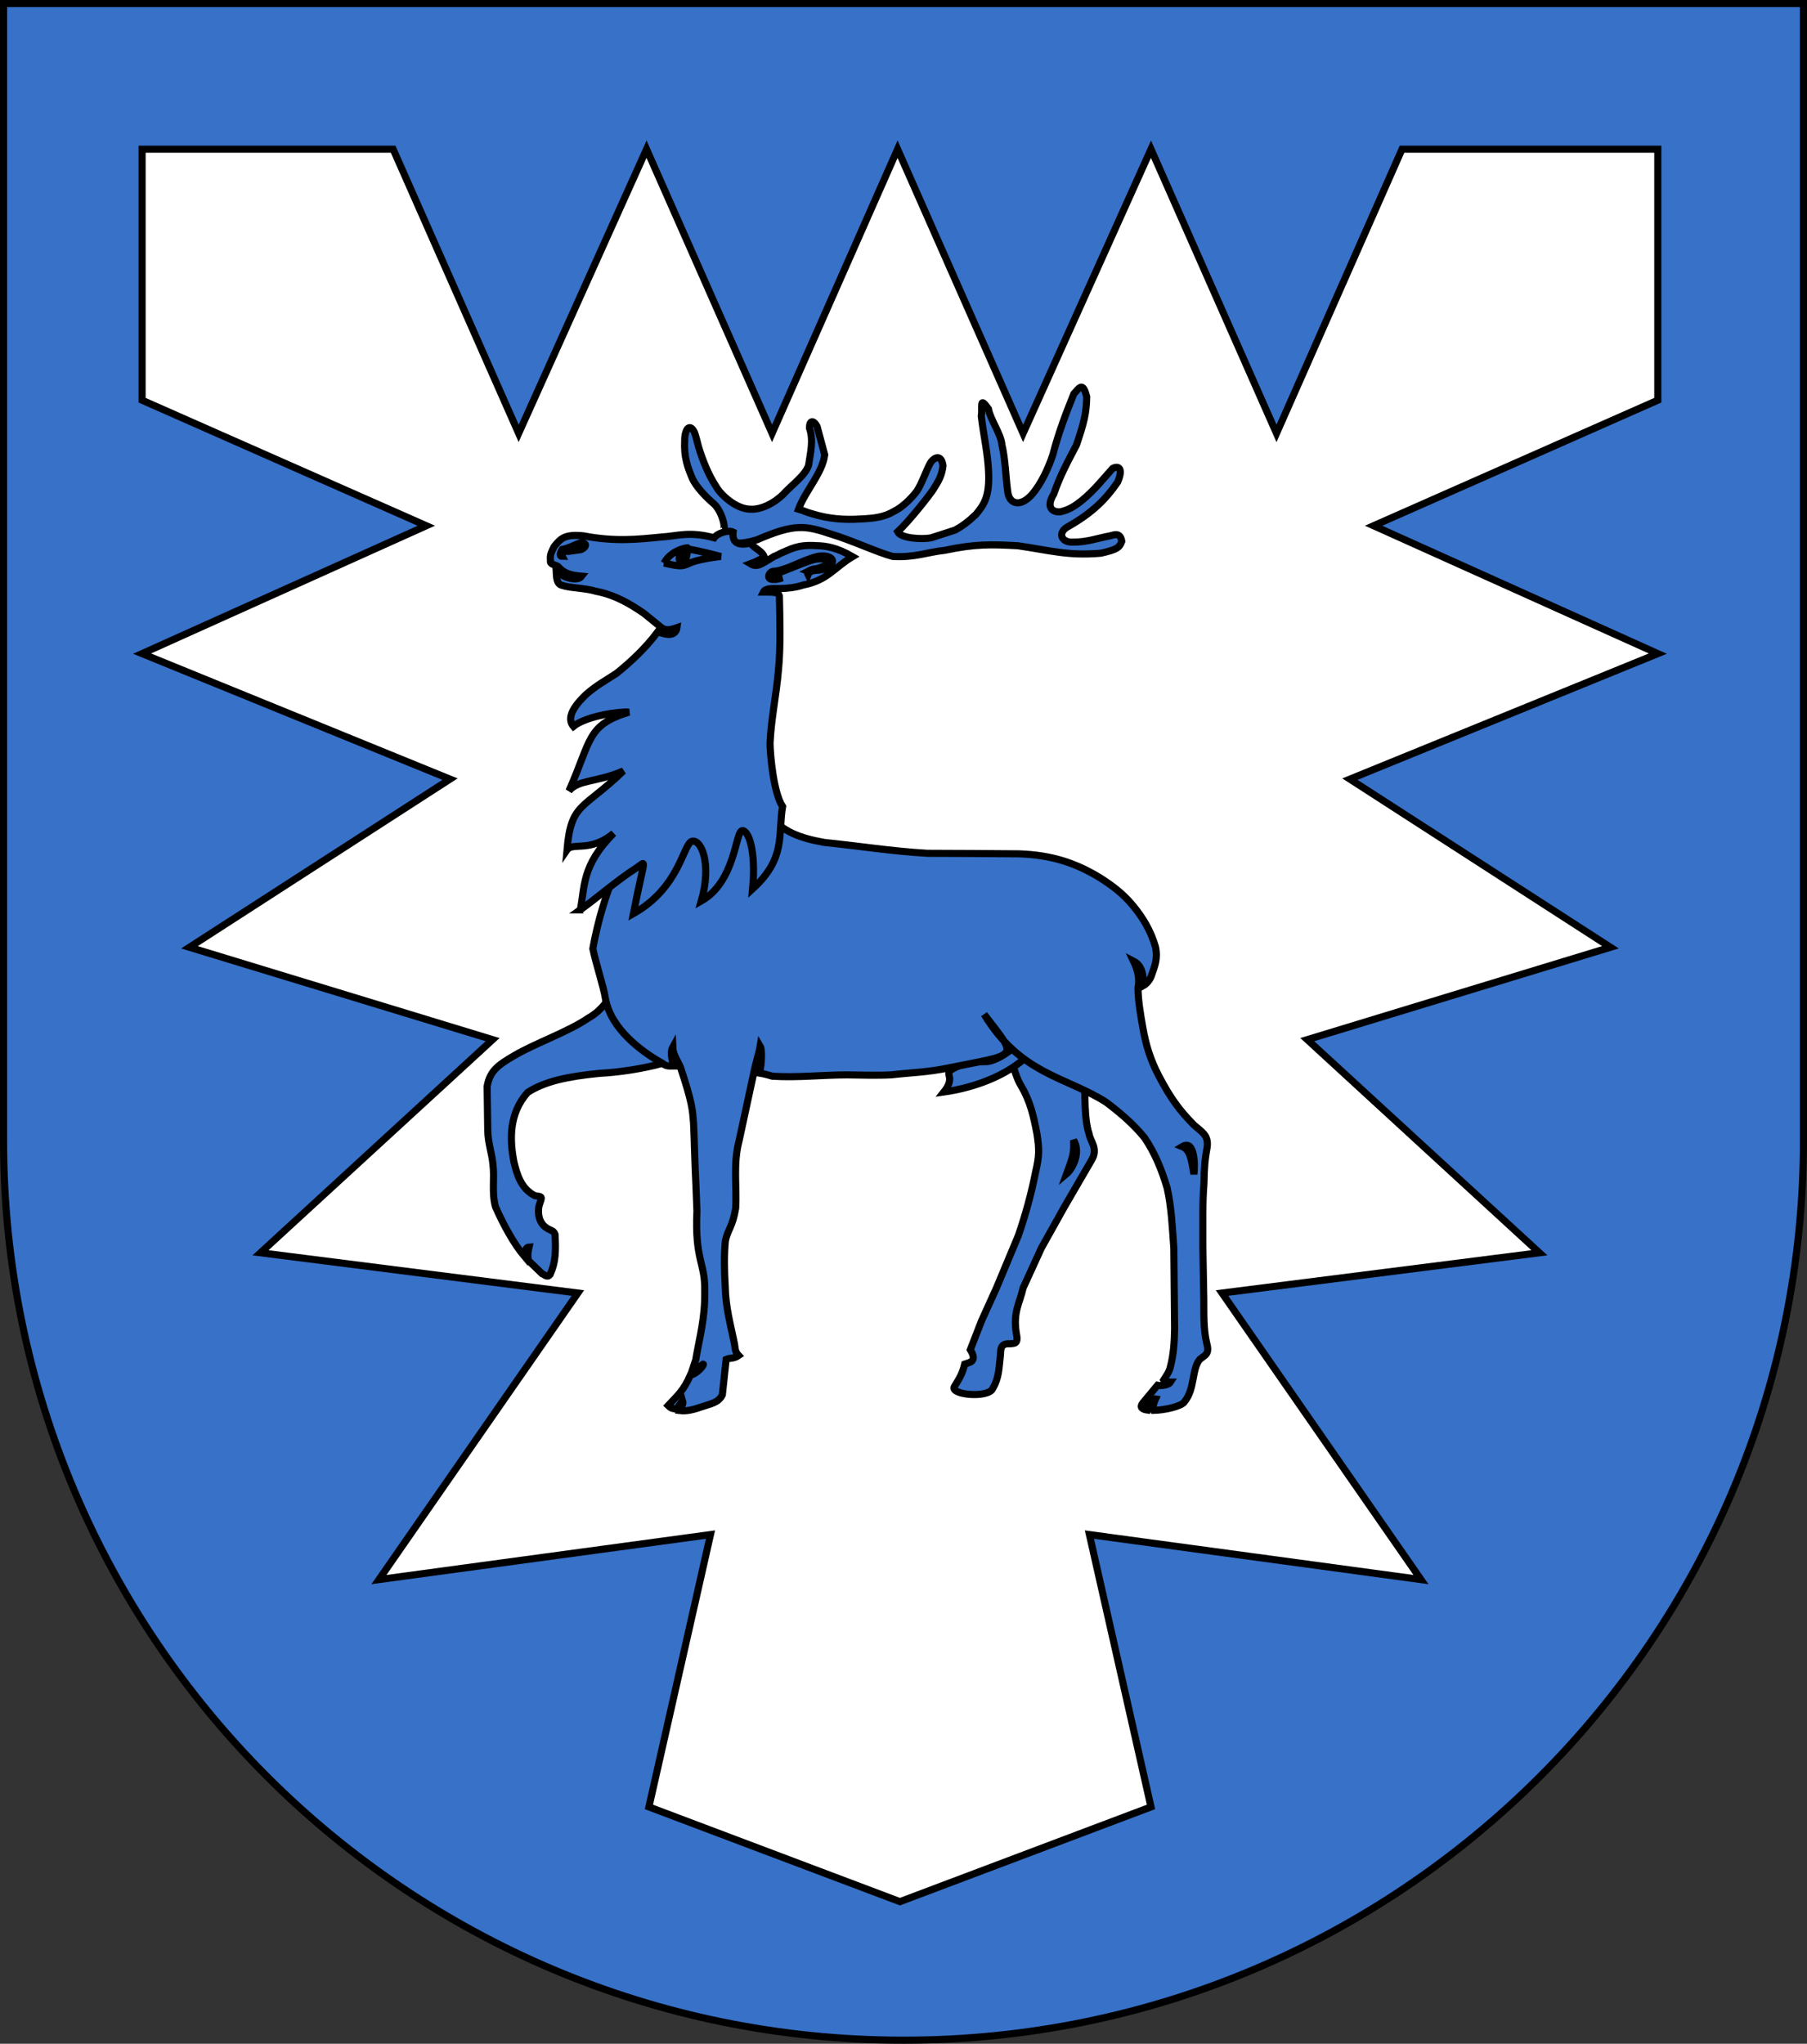 <?xml version="1.0" encoding="UTF-8" standalone="no"?>
<!-- Created with Inkscape (http://www.inkscape.org/) -->

<svg
   xmlns:dc="http://purl.org/dc/elements/1.1/"
   xmlns:cc="http://creativecommons.org/ns#"
   xmlns:rdf="http://www.w3.org/1999/02/22-rdf-syntax-ns#"
   xmlns:svg="http://www.w3.org/2000/svg"
   xmlns="http://www.w3.org/2000/svg"
   xmlns:sodipodi="http://sodipodi.sourceforge.net/DTD/sodipodi-0.dtd"
   xmlns:inkscape="http://www.inkscape.org/namespaces/inkscape"
   width="763"
   height="863"
   id="svg2"
   version="1.1"
   inkscape:version="0.91 r13725"
   sodipodi:docname="WappenJunkertum Pulping 02.svg"
   sodipodi:version="0.32"
   inkscape:output_extension="org.inkscape.output.svg.inkscape">
  <rect width="100%" height="100%" fill="#333333" stroke="none"/>
  <defs
     id="defs4">
    <inkscape:perspective
       sodipodi:type="inkscape:persp3d"
       inkscape:vp_x="0 : 526.18109 : 1"
       inkscape:vp_y="0 : 1000 : 0"
       inkscape:vp_z="744.09448 : 526.18109 : 1"
       inkscape:persp3d-origin="372.04724 : 350.78739 : 1"
       id="perspective10" />
    <inkscape:perspective
       id="perspective2828"
       inkscape:persp3d-origin="0.5 : 0.33333333 : 1"
       inkscape:vp_z="1 : 0.5 : 1"
       inkscape:vp_y="0 : 1000 : 0"
       inkscape:vp_x="0 : 0.5 : 1"
       sodipodi:type="inkscape:persp3d" />
    <inkscape:perspective
       id="perspective2828-7"
       inkscape:persp3d-origin="0.5 : 0.33333333 : 1"
       inkscape:vp_z="1 : 0.5 : 1"
       inkscape:vp_y="0 : 1000 : 0"
       inkscape:vp_x="0 : 0.5 : 1"
       sodipodi:type="inkscape:persp3d" />
    <inkscape:perspective
       id="perspective3640"
       inkscape:persp3d-origin="0.5 : 0.33333333 : 1"
       inkscape:vp_z="1 : 0.5 : 1"
       inkscape:vp_y="0 : 1000 : 0"
       inkscape:vp_x="0 : 0.5 : 1"
       sodipodi:type="inkscape:persp3d" />
    <inkscape:perspective
       id="perspective3670"
       inkscape:persp3d-origin="0.5 : 0.33333333 : 1"
       inkscape:vp_z="1 : 0.5 : 1"
       inkscape:vp_y="0 : 1000 : 0"
       inkscape:vp_x="0 : 0.5 : 1"
       sodipodi:type="inkscape:persp3d" />
    <inkscape:perspective
       id="perspective3693"
       inkscape:persp3d-origin="0.5 : 0.33333333 : 1"
       inkscape:vp_z="1 : 0.5 : 1"
       inkscape:vp_y="0 : 1000 : 0"
       inkscape:vp_x="0 : 0.5 : 1"
       sodipodi:type="inkscape:persp3d" />
    <inkscape:perspective
       id="perspective3720"
       inkscape:persp3d-origin="0.5 : 0.33333333 : 1"
       inkscape:vp_z="1 : 0.5 : 1"
       inkscape:vp_y="0 : 1000 : 0"
       inkscape:vp_x="0 : 0.5 : 1"
       sodipodi:type="inkscape:persp3d" />
    <inkscape:perspective
       id="perspective3747"
       inkscape:persp3d-origin="0.5 : 0.33333333 : 1"
       inkscape:vp_z="1 : 0.5 : 1"
       inkscape:vp_y="0 : 1000 : 0"
       inkscape:vp_x="0 : 0.5 : 1"
       sodipodi:type="inkscape:persp3d" />
    <inkscape:perspective
       id="perspective3763"
       inkscape:persp3d-origin="0.5 : 0.33333333 : 1"
       inkscape:vp_z="1 : 0.5 : 1"
       inkscape:vp_y="0 : 1000 : 0"
       inkscape:vp_x="0 : 0.5 : 1"
       sodipodi:type="inkscape:persp3d" />
    <inkscape:perspective
       id="perspective3792"
       inkscape:persp3d-origin="0.5 : 0.33333333 : 1"
       inkscape:vp_z="1 : 0.5 : 1"
       inkscape:vp_y="0 : 1000 : 0"
       inkscape:vp_x="0 : 0.5 : 1"
       sodipodi:type="inkscape:persp3d" />
    <inkscape:perspective
       id="perspective3814"
       inkscape:persp3d-origin="0.5 : 0.33333333 : 1"
       inkscape:vp_z="1 : 0.5 : 1"
       inkscape:vp_y="0 : 1000 : 0"
       inkscape:vp_x="0 : 0.5 : 1"
       sodipodi:type="inkscape:persp3d" />
    <inkscape:perspective
       id="perspective3841"
       inkscape:persp3d-origin="0.5 : 0.33333333 : 1"
       inkscape:vp_z="1 : 0.5 : 1"
       inkscape:vp_y="0 : 1000 : 0"
       inkscape:vp_x="0 : 0.5 : 1"
       sodipodi:type="inkscape:persp3d" />
    <inkscape:perspective
       id="perspective3841-5"
       inkscape:persp3d-origin="0.5 : 0.33333333 : 1"
       inkscape:vp_z="1 : 0.5 : 1"
       inkscape:vp_y="0 : 1000 : 0"
       inkscape:vp_x="0 : 0.5 : 1"
       sodipodi:type="inkscape:persp3d" />
    <inkscape:perspective
       id="perspective3872"
       inkscape:persp3d-origin="0.5 : 0.33333333 : 1"
       inkscape:vp_z="1 : 0.5 : 1"
       inkscape:vp_y="0 : 1000 : 0"
       inkscape:vp_x="0 : 0.5 : 1"
       sodipodi:type="inkscape:persp3d" />
    <inkscape:perspective
       id="perspective3898"
       inkscape:persp3d-origin="0.5 : 0.33333333 : 1"
       inkscape:vp_z="1 : 0.5 : 1"
       inkscape:vp_y="0 : 1000 : 0"
       inkscape:vp_x="0 : 0.5 : 1"
       sodipodi:type="inkscape:persp3d" />
    <inkscape:perspective
       id="perspective3920"
       inkscape:persp3d-origin="0.5 : 0.33333333 : 1"
       inkscape:vp_z="1 : 0.5 : 1"
       inkscape:vp_y="0 : 1000 : 0"
       inkscape:vp_x="0 : 0.5 : 1"
       sodipodi:type="inkscape:persp3d" />
    <inkscape:perspective
       id="perspective2860"
       inkscape:persp3d-origin="0.5 : 0.33333333 : 1"
       inkscape:vp_z="1 : 0.5 : 1"
       inkscape:vp_y="0 : 1000 : 0"
       inkscape:vp_x="0 : 0.5 : 1"
       sodipodi:type="inkscape:persp3d" />
    <inkscape:perspective
       id="perspective3672"
       inkscape:persp3d-origin="0.5 : 0.33333333 : 1"
       inkscape:vp_z="1 : 0.5 : 1"
       inkscape:vp_y="0 : 1000 : 0"
       inkscape:vp_x="0 : 0.5 : 1"
       sodipodi:type="inkscape:persp3d" />
    <inkscape:perspective
       id="perspective3695"
       inkscape:persp3d-origin="0.5 : 0.33333333 : 1"
       inkscape:vp_z="1 : 0.5 : 1"
       inkscape:vp_y="0 : 1000 : 0"
       inkscape:vp_x="0 : 0.5 : 1"
       sodipodi:type="inkscape:persp3d" />
    <inkscape:perspective
       id="perspective3261"
       inkscape:persp3d-origin="0.5 : 0.33333333 : 1"
       inkscape:vp_z="1 : 0.5 : 1"
       inkscape:vp_y="0 : 1000 : 0"
       inkscape:vp_x="0 : 0.5 : 1"
       sodipodi:type="inkscape:persp3d" />
    <inkscape:perspective
       id="perspective2828-1"
       inkscape:persp3d-origin="0.5 : 0.33333333 : 1"
       inkscape:vp_z="1 : 0.5 : 1"
       inkscape:vp_y="0 : 1000 : 0"
       inkscape:vp_x="0 : 0.5 : 1"
       sodipodi:type="inkscape:persp3d" />
    <inkscape:perspective
       id="perspective3652"
       inkscape:persp3d-origin="0.5 : 0.33333333 : 1"
       inkscape:vp_z="1 : 0.5 : 1"
       inkscape:vp_y="0 : 1000 : 0"
       inkscape:vp_x="0 : 0.5 : 1"
       sodipodi:type="inkscape:persp3d" />
    <inkscape:perspective
       id="perspective3652-2"
       inkscape:persp3d-origin="0.5 : 0.33333333 : 1"
       inkscape:vp_z="1 : 0.5 : 1"
       inkscape:vp_y="0 : 1000 : 0"
       inkscape:vp_x="0 : 0.5 : 1"
       sodipodi:type="inkscape:persp3d" />
    <inkscape:perspective
       id="perspective3652-5"
       inkscape:persp3d-origin="0.5 : 0.33333333 : 1"
       inkscape:vp_z="1 : 0.5 : 1"
       inkscape:vp_y="0 : 1000 : 0"
       inkscape:vp_x="0 : 0.5 : 1"
       sodipodi:type="inkscape:persp3d" />
    <inkscape:perspective
       id="perspective3727"
       inkscape:persp3d-origin="0.5 : 0.33333333 : 1"
       inkscape:vp_z="1 : 0.5 : 1"
       inkscape:vp_y="0 : 1000 : 0"
       inkscape:vp_x="0 : 0.5 : 1"
       sodipodi:type="inkscape:persp3d" />
    <inkscape:perspective
       id="perspective3843"
       inkscape:persp3d-origin="0.5 : 0.33333333 : 1"
       inkscape:vp_z="1 : 0.5 : 1"
       inkscape:vp_y="0 : 1000 : 0"
       inkscape:vp_x="0 : 0.5 : 1"
       sodipodi:type="inkscape:persp3d" />
    <inkscape:perspective
       id="perspective3970"
       inkscape:persp3d-origin="0.5 : 0.33333333 : 1"
       inkscape:vp_z="1 : 0.5 : 1"
       inkscape:vp_y="0 : 1000 : 0"
       inkscape:vp_x="0 : 0.5 : 1"
       sodipodi:type="inkscape:persp3d" />
    <inkscape:perspective
       id="perspective4007"
       inkscape:persp3d-origin="0.5 : 0.33333333 : 1"
       inkscape:vp_z="1 : 0.5 : 1"
       inkscape:vp_y="0 : 1000 : 0"
       inkscape:vp_x="0 : 0.5 : 1"
       sodipodi:type="inkscape:persp3d" />
    <inkscape:perspective
       id="perspective4062"
       inkscape:persp3d-origin="0.5 : 0.33333333 : 1"
       inkscape:vp_z="1 : 0.5 : 1"
       inkscape:vp_y="0 : 1000 : 0"
       inkscape:vp_x="0 : 0.5 : 1"
       sodipodi:type="inkscape:persp3d" />
    <inkscape:perspective
       id="perspective4153"
       inkscape:persp3d-origin="0.5 : 0.33333333 : 1"
       inkscape:vp_z="1 : 0.5 : 1"
       inkscape:vp_y="0 : 1000 : 0"
       inkscape:vp_x="0 : 0.5 : 1"
       sodipodi:type="inkscape:persp3d" />
    <inkscape:perspective
       id="perspective4316"
       inkscape:persp3d-origin="0.5 : 0.33333333 : 1"
       inkscape:vp_z="1 : 0.5 : 1"
       inkscape:vp_y="0 : 1000 : 0"
       inkscape:vp_x="0 : 0.5 : 1"
       sodipodi:type="inkscape:persp3d" />
    <inkscape:perspective
       id="perspective4316-9"
       inkscape:persp3d-origin="0.5 : 0.33333333 : 1"
       inkscape:vp_z="1 : 0.5 : 1"
       inkscape:vp_y="0 : 1000 : 0"
       inkscape:vp_x="0 : 0.5 : 1"
       sodipodi:type="inkscape:persp3d" />
    <inkscape:perspective
       id="perspective2898"
       inkscape:persp3d-origin="0.5 : 0.33333333 : 1"
       inkscape:vp_z="1 : 0.5 : 1"
       inkscape:vp_y="0 : 1000 : 0"
       inkscape:vp_x="0 : 0.5 : 1"
       sodipodi:type="inkscape:persp3d" />
    <inkscape:perspective
       id="perspective3337"
       inkscape:persp3d-origin="0.5 : 0.33333333 : 1"
       inkscape:vp_z="1 : 0.5 : 1"
       inkscape:vp_y="0 : 1000 : 0"
       inkscape:vp_x="0 : 0.5 : 1"
       sodipodi:type="inkscape:persp3d" />
    <inkscape:perspective
       id="perspective3373"
       inkscape:persp3d-origin="0.5 : 0.33333333 : 1"
       inkscape:vp_z="1 : 0.5 : 1"
       inkscape:vp_y="0 : 1000 : 0"
       inkscape:vp_x="0 : 0.5 : 1"
       sodipodi:type="inkscape:persp3d" />
    <inkscape:perspective
       id="perspective3837"
       inkscape:persp3d-origin="0.5 : 0.33333333 : 1"
       inkscape:vp_z="1 : 0.5 : 1"
       inkscape:vp_y="0 : 1000 : 0"
       inkscape:vp_x="0 : 0.5 : 1"
       sodipodi:type="inkscape:persp3d" />
    <inkscape:perspective
       id="perspective4481"
       inkscape:persp3d-origin="0.5 : 0.33333333 : 1"
       inkscape:vp_z="1 : 0.5 : 1"
       inkscape:vp_y="0 : 1000 : 0"
       inkscape:vp_x="0 : 0.5 : 1"
       sodipodi:type="inkscape:persp3d" />
    <inkscape:perspective
       id="perspective4620"
       inkscape:persp3d-origin="0.5 : 0.33333333 : 1"
       inkscape:vp_z="1 : 0.5 : 1"
       inkscape:vp_y="0 : 1000 : 0"
       inkscape:vp_x="0 : 0.5 : 1"
       sodipodi:type="inkscape:persp3d" />
    <inkscape:perspective
       id="perspective4805"
       inkscape:persp3d-origin="0.5 : 0.33333333 : 1"
       inkscape:vp_z="1 : 0.5 : 1"
       inkscape:vp_y="0 : 1000 : 0"
       inkscape:vp_x="0 : 0.5 : 1"
       sodipodi:type="inkscape:persp3d" />
    <inkscape:perspective
       id="perspective3001"
       inkscape:persp3d-origin="0.5 : 0.33333333 : 1"
       inkscape:vp_z="1 : 0.5 : 1"
       inkscape:vp_y="0 : 1000 : 0"
       inkscape:vp_x="0 : 0.5 : 1"
       sodipodi:type="inkscape:persp3d" />
    <inkscape:perspective
       id="perspective3028"
       inkscape:persp3d-origin="0.5 : 0.33333333 : 1"
       inkscape:vp_z="1 : 0.5 : 1"
       inkscape:vp_y="0 : 1000 : 0"
       inkscape:vp_x="0 : 0.5 : 1"
       sodipodi:type="inkscape:persp3d" />
  </defs>
  <sodipodi:namedview
     id="base"
     pagecolor="#ffffff"
     bordercolor="#666666"
     borderopacity="1.0"
     inkscape:pageopacity="0.0"
     inkscape:pageshadow="2"
     inkscape:zoom="0.12876068"
     inkscape:cx="258.58741"
     inkscape:cy="540.77435"
     inkscape:document-units="px"
     inkscape:current-layer="layer1"
     showgrid="false"
     inkscape:window-width="1440"
     inkscape:window-height="796"
     inkscape:window-x="0"
     inkscape:window-y="0"
     inkscape:window-maximized="1">
    <inkscape:grid
       type="xygrid"
       id="grid2816"
       empspacing="5"
       visible="true"
       enabled="true"
       snapvisiblegridlinesonly="true" />
  </sodipodi:namedview>
  <g
     inkscape:label="Ebene 1"
     inkscape:groupmode="layer"
     id="layer1"
     transform="translate(-1.644,-192.036)">
    <path
       style="fill:#3771c8;fill-opacity:1;stroke:#000000;stroke-width:3;stroke-miterlimit:4;stroke-opacity:1;stroke-dasharray:none"
       d="m 763.144,193.536 0,480 c 0,209.868 -170.132,380 -380,380 -209.868,0 -380,-170.132 -380,-380 l 0,-480 760,0 z"
       id="path2850" />
    <g
       id="g2944"
       transform="matrix(-1.328,-0.094,-0.094,1.328,-105.807,-54.238)"
       style="stroke:#000000;stroke-width:2.254;stroke-miterlimit:4;stroke-opacity:1;stroke-dasharray:none">
      <g
         id="g4605-8"
         transform="matrix(0.174,0.734,-0.663,0.157,-326.479,742.981)"
         style="stroke:#000000;stroke-width:3.143;stroke-miterlimit:4;stroke-opacity:1;stroke-dasharray:none" />
      <g
         id="g4265-9"
         transform="matrix(0.555,0.512,-0.462,0.501,-137.577,572.441)"
         style="stroke:#000000;stroke-width:3.143;stroke-miterlimit:4;stroke-opacity:1;stroke-dasharray:none" />
      <g
         transform="matrix(0.555,0.512,-0.462,0.501,-244.123,573.308)"
         id="g3307"
         style="stroke:#000000;stroke-width:3.143;stroke-miterlimit:4;stroke-opacity:1;stroke-dasharray:none">
        <g
           id="g3294"
           transform="matrix(-0.184,0.983,-0.983,-0.184,10.004,25.433)"
           style="stroke:#000000;stroke-width:3.143;stroke-miterlimit:4;stroke-opacity:1;stroke-dasharray:none">
          <g
             transform="matrix(0.905,0,0,0.905,-387.1,-232.912)"
             style="stroke:#000000;stroke-width:3.474;stroke-miterlimit:4;stroke-opacity:1;stroke-dasharray:none"
             id="g3682" />
        </g>
      </g>
      <g
         transform="matrix(0.555,0.512,-0.462,0.501,-120.275,598.623)"
         id="g4265"
         style="stroke:#000000;stroke-width:3.143;stroke-miterlimit:4;stroke-opacity:1;stroke-dasharray:none" />
      <g
         transform="matrix(0.226,0.72,-0.65,0.204,-299.527,756.769)"
         id="g4605"
         style="stroke:#000000;stroke-width:3.143;stroke-miterlimit:4;stroke-opacity:1;stroke-dasharray:none" />
      <g
         transform="matrix(0.751,0.06,-0.035,0.682,-288.206,260.997)"
         id="g2958"
         style="stroke:#000000;stroke-width:3.143;stroke-miterlimit:4;stroke-opacity:1;stroke-dasharray:none" />
    </g>
    <path
       style="fill:#ffffff;fill-opacity:1;fill-rule:evenodd;stroke:#000000;stroke-width:3;stroke-linecap:butt;stroke-linejoin:miter;stroke-miterlimit:4;stroke-dasharray:none;stroke-opacity:1"
       d="m 592,63 108,0 0,106 -120,53 120,54 -130,53 110,71 -128,39 98,90 -134,17 84,121 L 460,648 486,763 380,803 274,763 300,648 160,667 244,546 110,529 208,439 80,400 190,329 60,276 180,222 60,169 60,63 l 106,0 53,120 54,-120 53,120 53,-120 53,120 54,-120 53,120 z"
       id="path2430"
       transform="translate(1.644,192.036)"
       sodipodi:nodetypes="ccccccccccccccccccccccccccccccccccc"
       inkscape:connector-curvature="0" />
    <g
       id="g15329"
       style="fill:#3771c8;fill-opacity:1;stroke:#000000;stroke-opacity:1">
      <g
         transform="matrix(1.826,0.465,-0.465,1.826,160.702,-13.912)"
         id="g4462-1"
         style="display:inline;fill:#3771c8;fill-opacity:1;stroke:#000000;stroke-width:1.592;stroke-miterlimit:4;stroke-dasharray:none;stroke-opacity:1">
        <path
           sodipodi:nodetypes="cccccccccccccccccccccccccccccccccccccccccccccccccccc"
           inkscape:connector-curvature="0"
           id="path2395-5"
           d="m 131.422,202.157 c 1.003,-0.373 -1.244,-4.424 -3.441,-5.51 0,0 -3.926,-1.862 -5.896,-4.148 -1.742,-2.259 -3.143,-4.271 -3.864,-7.935 -0.589,-2.172 -0.052,-4.273 1.636,-2.367 0.645,0.935 1.114,1.877 1.709,2.943 1.658,2.727 3.647,5.5 6.028,7.674 1.366,1.49 5.566,3.79 8.651,3.025 2.507,-0.468 4.919,-2.715 6.32,-5.015 1.232,-2.385 3.835,-5.402 3.924,-7.787 -0.296,-2.941 -0.3,-5.718 -1.872,-8.103 -0.424,-1.703 0.37,-2.026 1.558,-0.783 l 3.243,5.769 c 0.508,4.132 -2.221,8.896 -2.688,13.241 1.019,0.041 2.104,0.251 3.125,0.251 3.994,0.211 7.427,-0.425 10.87,-1.534 3.228,-0.978 5.091,-1.786 6.834,-3.492 1.571,-1.32 3.051,-3.695 3.9,-5.74 0.678,-2.13 0.769,-4.225 1.279,-6.528 0.382,-1.577 1.862,-3.034 2.963,-0.398 0.308,2.215 -0.08,3.525 -0.845,5.868 -0.467,1.32 -3.257,7.74 -5.338,11.023 1.141,1.264 5.786,0.288 7.528,-0.52 1.401,-0.893 3.42,-2.122 4.865,-3.058 1.273,-1.191 2.346,-2.466 3.652,-4.557 1.36,-2.794 1.829,-4.843 0.511,-9.489 -1.273,-4.389 -3.228,-8.017 -4.801,-12.151 -0.169,-2.026 -1.708,-4.357 1.15,-1.966 0.978,2.215 4.115,4.728 4.924,7.072 1.614,3.11 2.505,6.513 3.78,9.667 1.025,2.942 3.714,2.866 5.446,-0.458 1.53,-3.025 2.166,-6.896 2.377,-9.878 0.042,-5.326 0.556,-9.6 1.195,-14.373 0.796,-1.428 1.209,-3.396 2.964,-0.049 0.853,3.577 0.831,5.854 0.432,11.012 -0.934,4.005 -1.872,7.505 -2.211,11.894 -1.05,3.308 0.698,4.151 2.484,3.469 2.081,-1.107 2.962,-2.335 3.937,-3.57 2.125,-2.854 3.278,-5.547 4.939,-8.699 1.031,-0.96 2.371,-0.784 1.852,2.66 -1.658,4.516 -3.871,8.152 -8.248,12.371 -2.083,1.807 -0.777,3.956 1.817,3.162 3.143,-0.767 5.218,-2.258 7.727,-3.408 0.978,-0.553 2.05,-1.324 2.869,0.524 -0.126,1.534 -0.641,2.072 -3.836,3.726 -7.053,2.471 -11.309,2.217 -18.447,2.984 -5.863,1.15 -9.43,1.961 -15.636,5.03 -3.782,1.405 -6.128,3.278 -10.974,4.217 -3.61,-0.041 -9.726,-1.237 -14.698,-1.45 -5.948,-0.425 -8.401,-0.324 -15.71,5.342 -3.22,1.939 -5.843,2.608 -5.731,0.708 l -2.23,-0.532"
           style="fill:#3771c8;fill-opacity:1;fill-rule:evenodd;stroke:#000000;stroke-width:1.592;stroke-miterlimit:4;stroke-dasharray:none;stroke-opacity:1" />
      </g>
      <path
         inkscape:connector-curvature="0"
         id="path3142"
         d="m 459.392,648.195 c 0.646,6.64 -0.102,15.869 2.126,22.688 0.48,3.129 3.954,6.148 1.068,10.968 l -11.471,19.74 -9.75,17.444 -7.708,16.837 c -1.359,6.265 -4.324,10.066 -2.883,19.061 1.04,4.815 -0.779,4.3 -2.859,4.542 -4.234,-0.313 -3.646,3.035 -3.876,5.136 -0.638,5.538 -0.587,9.245 -3.229,13.744 -1.6,4.093 -17.875,2.808 -16.243,-0.703 2.201,-3.692 3.381,-5.3 4.421,-9.64 1.678,-0.625 5.648,-0.809 2.364,-6.03 l 4.725,-12.155 6.334,-13.974 9.22,-22.067 c 2.96,-8.511 5.515,-17.819 7.28,-26.818 1.6,-6.905 1.62,-9.46 0.576,-16.205 -1.36,-7.065 -2.731,-13.572 -6.657,-20.158 -3.584,-5.557 -5.029,-19.396 -11.297,-19.369 12.363,-2.496 26.735,10.846 37.858,16.951 l 0,0.008 z m -4.413,25.302 c 0.261,5.835 -0.476,7.346 -2.953,14.189 2.337,-1.957 6.147,-8.796 2.953,-14.189 z"
         style="display:inline;fill:#3771c8;fill-opacity:1;fill-rule:evenodd;stroke:#000000;stroke-width:3;stroke-miterlimit:4;stroke-dasharray:none;stroke-opacity:1"
         sodipodi:nodetypes="ccccccccccccccccccccccccc" />
      <path
         inkscape:connector-curvature="0"
         sodipodi:nodetypes="cssccc"
         id="path3144"
         d="m 435.256,630.789 c -1.98,0.188 -10.82,9.278 -17.188,9.527 -5.023,0.197 -8.257,-0.17 -14.407,3.226 -3.746,2.068 1.829,2.937 -3.479,9.62 13.907,-1.97 29.312,-7.861 37.635,-17.818 2.651,-3.771 2.868,-4.554 -2.562,-4.554 z"
         style="display:inline;fill:#3771c8;fill-opacity:1;fill-rule:evenodd;stroke:#000000;stroke-width:3;stroke-linecap:butt;stroke-linejoin:miter;stroke-miterlimit:4;stroke-dasharray:none;stroke-opacity:1" />
      <path
         inkscape:connector-curvature="0"
         id="path3140"
         d="m 281.628,640.973 c -8.145,2.277 -18.479,3.883 -26.842,4.296 -13.696,1.363 -23.134,3.398 -30.344,8.053 -7.849,8.835 -7.646,19.643 -5.8,29.36 1.277,5.135 2.929,11.276 8.857,14.248 3.732,0.507 2.852,0.375 1.675,4.596 -0.88,6.023 2.154,8.706 4.557,9.749 0.721,0.399 1.718,0.489 2.279,2.016 0.371,6.917 0.32,11.632 -2.079,16.931 -1.25,1.493 -2.225,0.075 -3.377,-0.324 l -5.878,-5.651 c -0.311,-2.816 -0.07,-3.648 0.37,-5.647 -1.223,0.042 -1.741,1.382 -1.866,4.081 -4.779,-5.648 -9.126,-13.838 -12.32,-21.044 -1.687,-6.265 -0.292,-11.617 -1.095,-18.123 -0.397,-4.417 -2.091,-8.8 -2.174,-14.26 l -0.26,-18.49 c 1.2,-6.343 4.16,-8.784 11.689,-13.119 8.811,-5.14 22.199,-9.773 30.691,-15.475 0.697,-0.584 4.745,-2.18 8.807,-8.229 l 23.11,27.032 z"
         style="display:inline;fill:#3771c8;fill-opacity:1;fill-rule:evenodd;stroke:#000000;stroke-width:3;stroke-miterlimit:4;stroke-dasharray:none;stroke-opacity:1"
         sodipodi:nodetypes="ccccccccccccccccccccc" />
      <path
         inkscape:connector-curvature="0"
         id="path3156"
         d="m 257.253,613.533 c -0.74,-4.781 -3.817,-13.951 -5.282,-20.872 0,0 15.111,-96.251 74.125,-56.927 5.765,7.628 13.726,10.288 23.74,12.054 14.416,1.445 28.194,3.683 43.334,4.565 12.893,0 25.872,0.149 38.847,0.231 13.614,0.48 23.676,3.781 34.009,10.05 5.126,3.292 9.629,6.53 13.956,11.752 4.324,5.218 7.545,10.628 9.551,17.455 1.118,5.14 -0.378,8.343 -1.901,12.682 -0.85,1.856 -2.014,3.051 -3.315,3.766 0.46,-6.374 -1.571,-9.159 -4.07,-10.445 2.099,4.425 2.594,7.687 1.92,11.249 0,5.218 1.103,11.663 2.061,16.963 1.281,7.468 3.292,13.725 6.739,20.311 5.044,9.635 8.861,14.67 14.868,20.774 3.284,2.891 6.116,4.21 5.554,9.108 -0.958,5.14 -1.289,9.183 -1.371,15.526 -0.717,8.827 -0.39,17.517 -0.472,26.352 l 0.398,22.478 c 0.078,6.1 -0.218,12.377 1.219,18.56 1.36,4.816 -0.748,5.03 -2.909,6.878 -3.522,4.175 -1.921,12.49 -6.567,18.033 -1.321,1.785 -8.032,3.395 -12.905,3.508 -0.685,-1.355 0.355,-3.93 0.776,-4.843 -1.745,-0.304 -2.645,2.383 -3.362,4.73 -2.267,-0.297 -3.435,-1.192 -2.072,-2.934 l 6.271,-7.55 c 1.434,0.301 4.597,0.047 5.477,-1.347 -0.904,-0.004 -2.462,0.125 -2.914,-0.824 1.028,-1.575 2.543,-3.747 2.894,-5.703 1.359,-5.057 1.69,-10.823 1.768,-16.044 l -0.327,-33.973 c -0.638,-8.593 -0.969,-17.018 -2.812,-25.372 -2.321,-7.87 -5.356,-15.135 -9.602,-21.317 -4.884,-6.023 -11.043,-11.117 -16.333,-15.053 -16.964,-10.718 -36.06,-11.738 -51.346,-37.007 14.637,18.987 14.727,16.553 -14.817,22.595 -9.209,1.926 -16.107,1.988 -24.279,2.953 -6.166,0.32 -12.48,0.102 -18.568,0.023 -10.813,0 -20.871,1.219 -31.684,0.575 -1.678,-0.524 -3.727,-1.024 -5.48,-1.325 0.962,-4.319 1.083,-9.979 0.257,-11.362 -0.464,2.84 -1.994,7.562 -2.672,11.07 l -6.2,28.706 c -2.642,9.96 -0.923,19.35 -1.485,28.668 -1.257,7.788 -3.345,8.988 -4.335,13.725 -0.561,5.698 -0.468,12.443 -0.067,19.189 0.157,8.913 2.241,16.131 3.923,24.404 0.319,1.523 -0.023,3.011 1.737,4.858 -2.123,1.484 -3.509,0.836 -5.274,1.641 l -1.6,14.943 c -1.601,3.371 -4.912,3.754 -8.597,5.038 -3.408,1.16 -6.303,2.008 -9.348,1.641 0.225,-0.649 1.647,-2.805 1.176,-4.261 -1.2,1.699 -2.746,4.257 -3.423,3.461 -1.068,-0.098 -1.628,-0.262 -2.707,-1.336 3.926,-4.191 6.598,-6.378 9.403,-12.885 2.671,-0.273 6.072,-4.491 5.399,-4.597 -1.792,1.172 -3.588,2.719 -4.554,2.403 l 1.387,-4.14 c 1.678,-9.878 4.058,-17.748 3.817,-29.394 0.237,-11.644 -4.246,-12.85 -3.284,-33.492 l -0.425,-10.98 c -0.479,-8.753 -0.603,-17.506 -1.001,-26.262 -0.479,-5.46 -0.409,-8.105 -5.538,-23.529 -1.146,-2.633 -3.12,-5.268 -3.249,-8.46 -1.262,2.274 -0.214,5.476 0.366,7.933 -1.601,-0.015 -3.073,0.32 -4.557,-1.031 -8.582,-4.741 -22.019,-14.428 -24.279,-27.603 l 0.011,0.02 z m 243.592,62.675 c 2.999,1.219 3.817,4.507 4.912,11.64 0.424,-2.887 0.646,-14.99 -4.912,-11.64 z"
         style="display:inline;fill:#3771c8;fill-opacity:1;fill-rule:evenodd;stroke:#000000;stroke-width:3;stroke-miterlimit:4;stroke-dasharray:none;stroke-opacity:1"
         sodipodi:nodetypes="cccccccsccccccscccccccccccccccccccccccccccccccccccccccccccccccccccccccccccc" />
      <path
         inkscape:connector-curvature="0"
         id="path3136-7"
         d="m 246.662,576.232 c 2.02,-9.686 0.402,-18.546 14.082,-32.334 -9.809,8.226 -17.437,3.693 -19.693,6.986 1.768,-20.102 6.661,-16.72 23.807,-33.307 -11.385,4.919 -18.899,3.557 -22.975,8.418 9.609,-21.618 7.425,-27.725 25.335,-33.241 -3.377,-0.421 -17.883,1.511 -23.455,6.002 -3.699,-4.331 2.229,-10.472 5.444,-13.558 4.36,-3.788 7.382,-5.324 12.749,-8.824 6.006,-4.813 12.346,-10.722 17.465,-17.615 5.505,2.31 7.715,0.857 8.054,-1.677 -3.44,1.224 -5.035,1.137 -6.632,-0.104 -2.433,-1.975 -4.871,-3.951 -7.308,-5.931 -5.737,-3.948 -12.094,-7.766 -20.119,-9.307 -4.769,-1.456 -11.095,-1.359 -14.375,-2.513 -2.471,-0.5 -2.396,-3.455 -2.566,-6.287 2.174,2.808 8.901,4.936 10.794,2.414 -5.09,-0.417 -7.468,-1.297 -10.125,-4.187 -1.157,-0.724 -3.398,-0.724 -3.063,-2.377 -0.273,-2.678 0.332,-3.348 1.5,-5.898 2.728,-3.38 4.391,-5.41 12.447,-4.588 13.297,2.533 22.639,1.5 32.727,0.511 7.193,-0.428 11.727,-2.523 22.434,0.303 1.426,-1.982 5.97,-3.422 8.015,-2.394 -0.487,4.819 2.374,5.729 7.412,4.674 1.705,2.473 5.052,3.191 5.782,6.041 -2.564,1.106 -3.205,1.697 -5.86,2.662 2.873,1.73 4.583,0.111 10.036,-3.148 0.603,-0.129 2.406,-1.123 2.862,-1.358 3.725,-1.456 6.757,-3.708 14.813,-3.144 4.317,0.057 8.871,0.86 15.38,4.633 -7.708,4.584 -10.576,10.025 -20.778,11.972 -3.039,1.014 -6.453,1.463 -10.118,1.525 -3.305,-0.104 -6.022,-0.088 -6.767,1.467 5.017,-0.044 6.295,0.139 6.779,1.632 0.201,10.075 0.591,21.336 -0.421,31.457 -0.88,10.39 -3.066,20.376 -3.538,30.769 0.064,4.926 1.474,20.918 5.294,26.688 -2.001,12.021 1.559,21.803 -12.657,34.787 1.536,-16.214 -1.807,-25.27 -4.543,-24.536 -2.736,0.734 -2.817,21.508 -17.116,29.648 4.482,-15.66 0.009,-26.071 -3.857,-25.239 -3.866,0.832 -4.946,19.377 -24.826,30.574 4.969,-25.335 5.991,-22.261 0.776,-18.97 -7.153,4.513 -16.742,12.81 -23.197,17.373 z m 96.368,-143.023 c -0.043,-0.061 1.934,-1.111 3.099,-0.955 7.09,-1.863 7.59,-4.608 1.152,-4.198 -3.178,-0.182 -15.825,6.001 -18.397,6.26 -2.342,1.415 2.359,1.893 3.242,1.689 -1.112,0.312 -2.232,0.779 -3.562,0.694 -3.658,0.323 -2.331,-3.011 -0.615,-3.4 5.338,-0.146 12.233,-4.732 19.103,-6.372 5.121,-0.681 7.394,1.418 5.393,3.63 -1.729,2.104 -4.779,2.228 -7.185,2.394 -1.592,0.463 -2.036,0.787 -2.395,1.683 -0.285,-0.595 -0.485,-0.571 0.168,-1.424 l -0.004,-7.9e-4 z m -96.548,-8.978 c 1.7,-1.27 1.87,-2.284 0.549,-2.26 -2.421,0.984 -4.663,1.908 -6.829,2.984 -1.226,-0.691 -1.423,1.374 -1.089,2.043 -1.242,0.015 -1.179,-1.2 -0.09,-2.944 2.891,-0.558 5.124,-1.911 7.766,-2.851 3.83,0.043 1.561,2.772 -0.307,3.027 z"
         style="display:inline;fill:#3771c8;fill-opacity:1;fill-rule:evenodd;stroke:#000000;stroke-width:3;stroke-miterlimit:4;stroke-dasharray:none;stroke-opacity:1"
         sodipodi:nodetypes="cccccccccccccccccccccccccccccccccccccccscscscccccccccccccccccccccccc" />
      <ellipse
         transform="matrix(0.98,0.199,-0.199,0.98,0,0)"
         ry="2.353"
         rx="2.257"
         cy="360.627"
         cx="369.802"
         id="path5098-3"
         style="display:inline;fill:#3771c8;fill-opacity:1;stroke:#000000;stroke-width:3;stroke-miterlimit:4;stroke-dasharray:none;stroke-opacity:1" />
      <path
         inkscape:connector-curvature="0"
         style="display:inline;fill:#3771c8;fill-opacity:1;stroke:#000000;stroke-width:3;stroke-linecap:butt;stroke-linejoin:miter;stroke-miterlimit:4;stroke-dasharray:none;stroke-opacity:1"
         d="m 282.045,429.818 c 3.62,-6.935 13.65,-6.944 8.538,-6.062 -0.866,0.149 -3.729,5.212 -1.046,5.307 2.804,0.1 2.001,-5.327 2.7,-5.206 5.629,0.968 13.759,3.159 13.759,3.159 0,0 -8.026,0.838 -12.166,2.421 -4.14,1.583 -3.358,2.256 -11.787,0.381 z"
         id="path5096-9"
         sodipodi:nodetypes="cssscscc" />
    </g>
  </g>
</svg>
